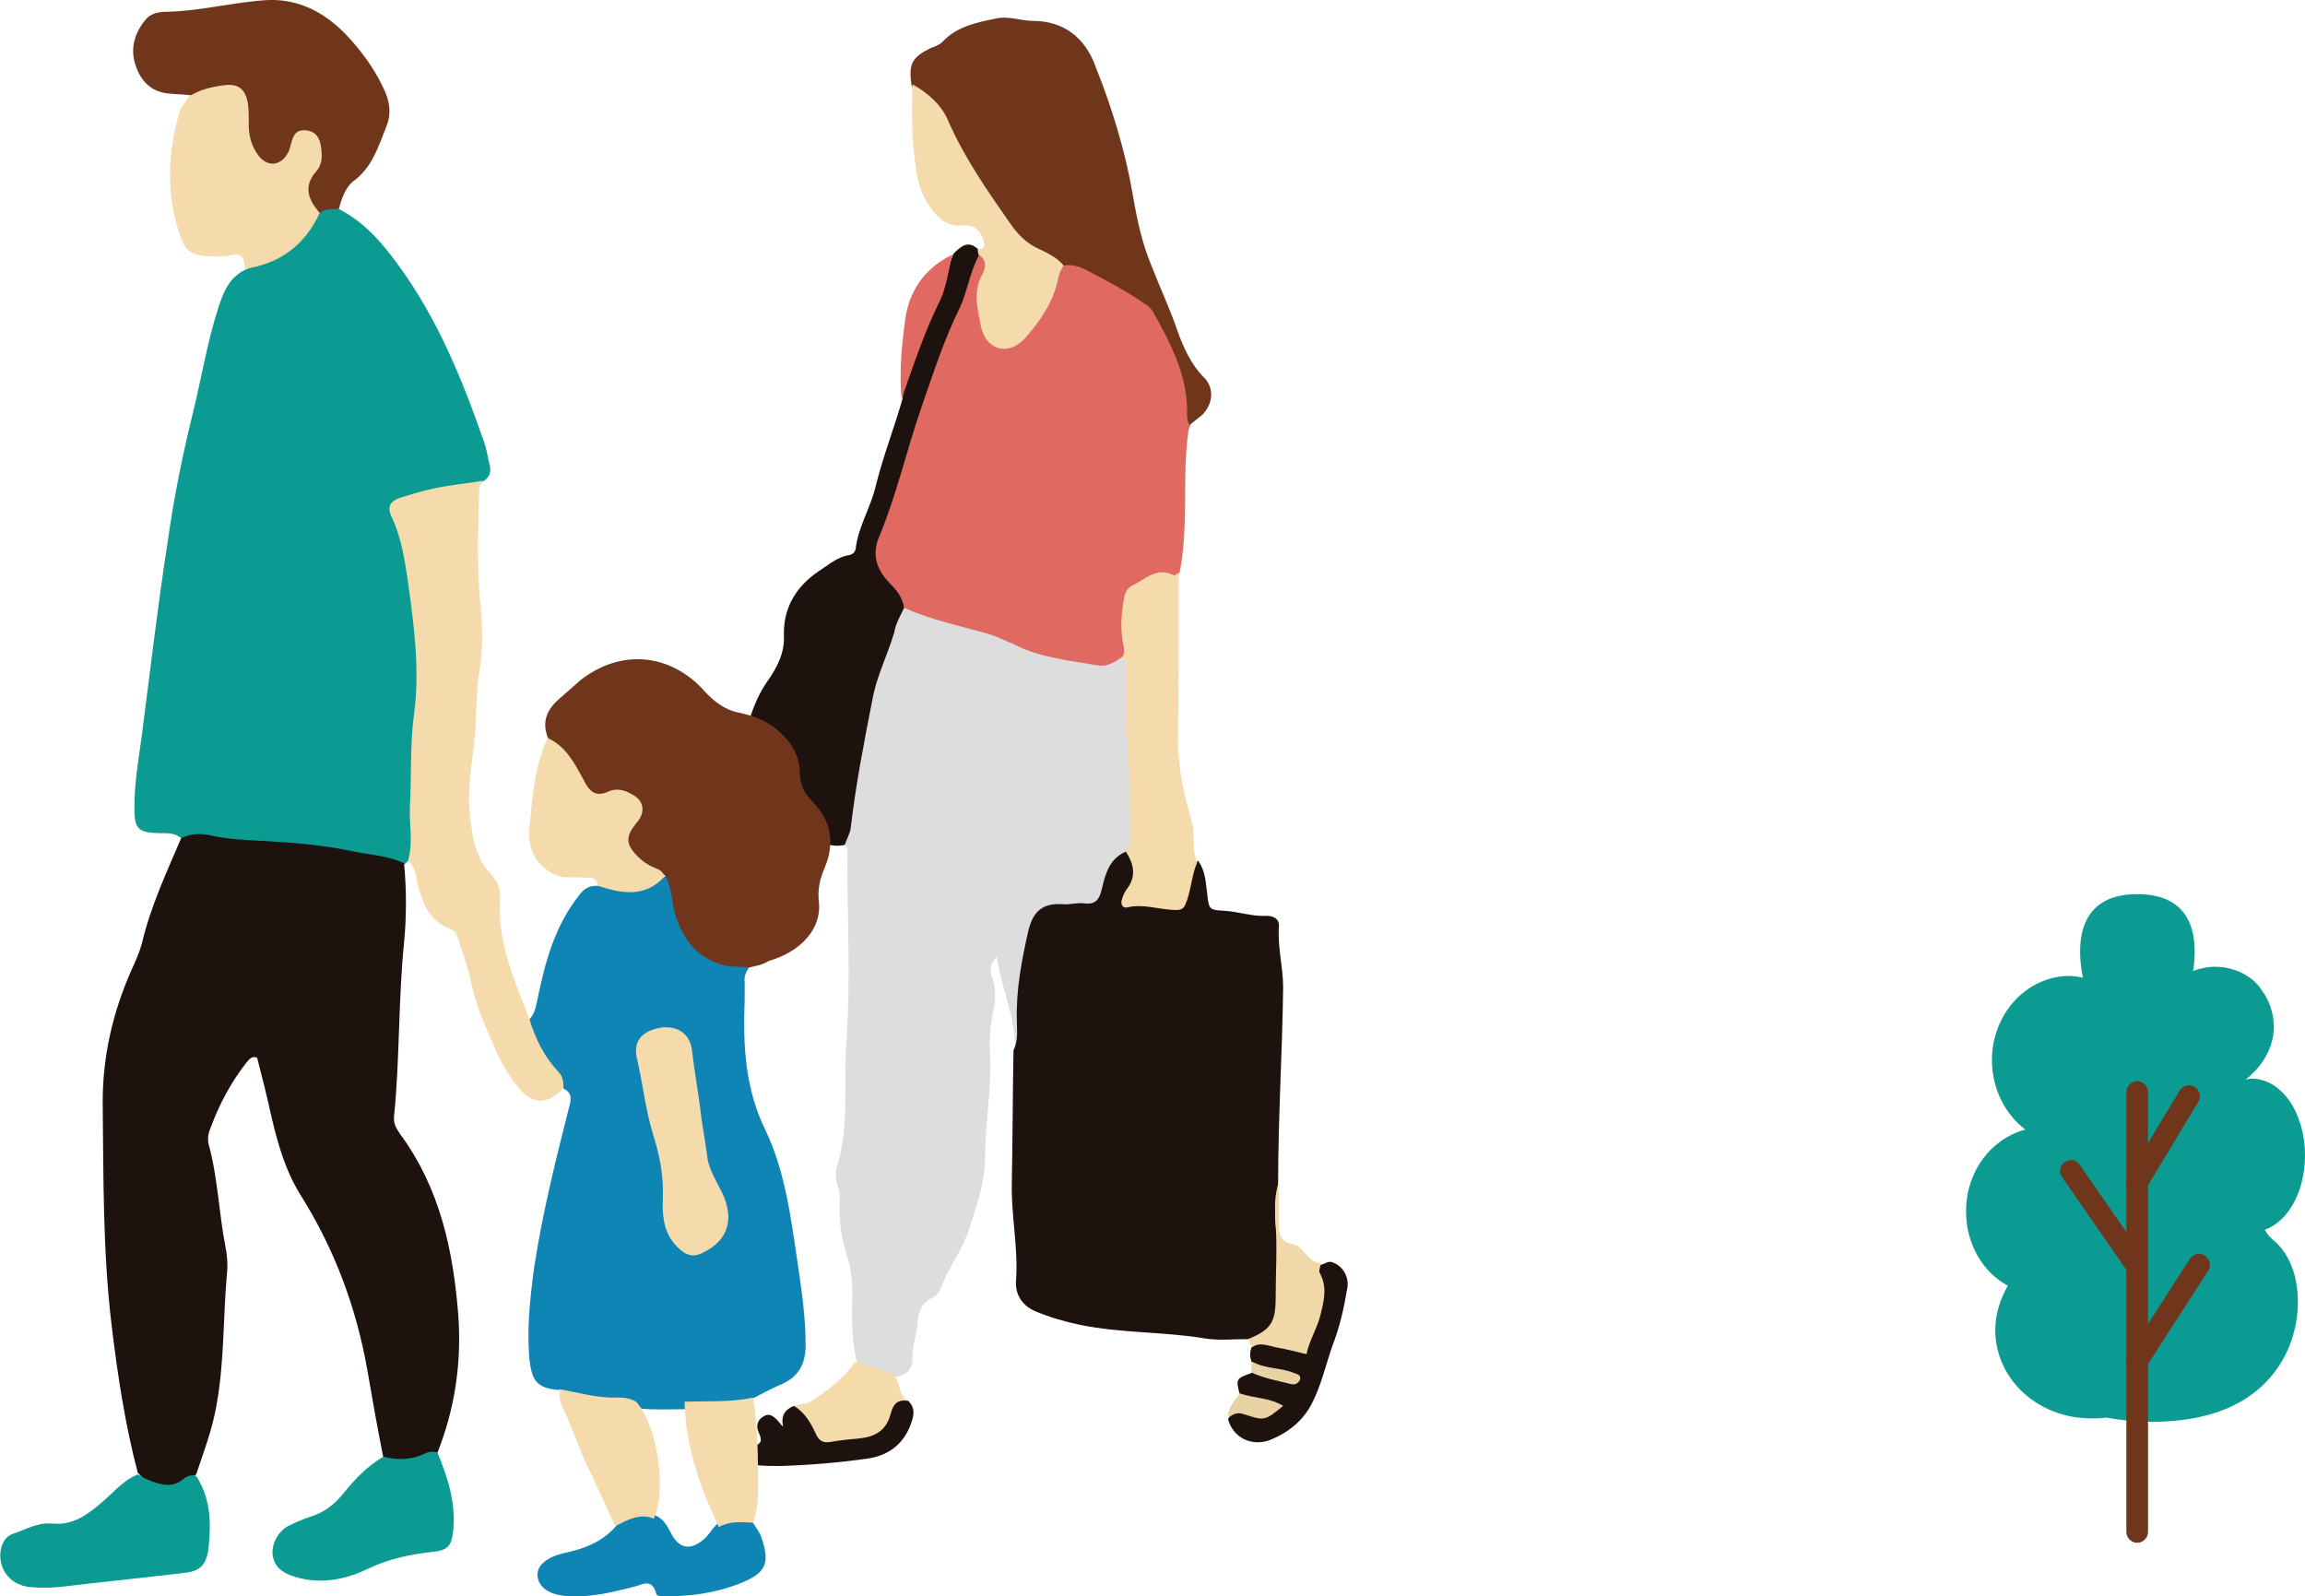 <?xml version="1.0" encoding="utf-8"?>
<!-- Generator: Adobe Illustrator 27.5.0, SVG Export Plug-In . SVG Version: 6.00 Build 0)  -->
<svg version="1.1" id="レイヤー_1" xmlns="http://www.w3.org/2000/svg" xmlns:xlink="http://www.w3.org/1999/xlink" x="0px"
	 y="0px" width="276.1px" height="191.2px" viewBox="0 0 276.1 191.2" style="enable-background:new 0 0 276.1 191.2;"
	 xml:space="preserve">
<style type="text/css">
	.st0{fill:#DDDDDE;}
	.st1{fill:#1E120F;}
	.st2{fill:#E06A62;}
	.st3{fill:#6F361C;}
	.st4{fill:#F5DAAB;}
	.st5{fill:#F5DAAA;}
	.st6{fill:#F1D8A9;}
	.st7{fill:#E9D2A4;}
	.st8{fill:#0C9B93;}
	.st9{fill:#0F85B6;}
</style>
<g>
	<g>
		<path class="st0" d="M101.1,101c0.6,0.6,0.4,1.4,0.4,2.1c0,7.2,0.4,14.4-0.1,21.5c-0.4,5.1,0.4,10.3-1.2,15.3
			c-0.4,1.3,0.5,2.5,0.4,3.8c-0.2,2.3,0.2,4.6,0.9,6.9c0.5,1.5,0.6,3,0.6,4.5c-0.1,2.6-0.1,5.3,0.5,7.9c1.3,1.4,3,1.9,4.8,1.9
			c1.2-0.2,1.9-0.9,1.9-2.1c-0.1-1.5,0.5-2.8,0.6-4.3c0.1-1.2,0.4-2.4,1.7-3c0.5-0.2,0.9-0.7,1.1-1.2c0.9-2.5,2.6-4.6,3.4-7.1
			c0.9-2.8,1.9-5.7,1.9-8.6c0-4.1,0.8-8.2,0.6-12.3c-0.1-1.8,0-3.5,0.4-5.3c0.3-1.3,0.3-2.7-0.2-4.1c-0.2-0.7-0.3-1.4,0.6-2.3
			c0.6,4,2.3,7.4,2.2,11.2c1.5-0.5,1.1-1.9,1.1-2.9c0-3.4,0.4-6.8,1.2-10.1c0.7-3,1.6-3.8,4.6-3.8c2.5,0,4.2-0.8,4.7-3.5
			c0.3-1.6,1.5-2.6,2.5-3.8c1.2-2.8,0.8-5.7,0.5-8.6c-0.3-3.7-0.3-7.4-0.4-11.1c0-1.2,0.2-2.4-0.7-3.5c-2.8,0.1-5.5,0.1-8.3-0.6
			c-1.5-0.4-3-0.6-4.4-1.3c-4-2.2-8.7-2.4-12.8-4.3c-0.4-0.2-0.9-0.1-1.4,0c-2.5,2.6-3.3,6-4.1,9.3c-1.5,5.9-2.4,11.9-3.2,18
			C100.9,100.3,100.9,100.7,101.1,101z"/>
		<path class="st1" d="M134.9,102c-2,0.8-2.5,2.7-2.9,4.4c-0.3,1.3-0.7,2-2.2,1.8c-0.8-0.1-1.7,0.2-2.6,0.1c-2.3-0.1-3.4,0.8-4,3.1
			c-0.8,3.5-1.5,7.1-1.4,10.8c0,1.2,0.2,2.4-0.4,3.6c-0.1,5.3-0.1,10.6-0.2,15.9c-0.1,3.9,0.8,7.8,0.5,11.8c-0.1,1.7,0.9,3,2.4,3.6
			c1.7,0.7,3.4,1.2,5.3,1.6c4.9,1,9.9,0.8,14.8,1.6c1.7,0.3,3.5,0.1,5.3,0.1c2.4-0.1,3.8-1.2,3.8-3.8c0-2.7,0.6-5.4-0.2-8.3
			c-0.6-2-0.3-4.4,0-6.6c0-7.8,0.5-15.6,0.6-23.4c0-2.5-0.7-4.9-0.5-7.4c0-0.9-0.7-1.2-1.5-1.2c-1.7,0.1-3.3-0.5-5-0.6
			c-1.9-0.1-1.9-0.2-2.1-2.1c-0.2-1.4-0.2-2.7-1.1-3.9c-0.8,0.6-0.8,0.6-1.3,2.3c-0.8,2.6-1.1,2.8-3.7,2.4c-1-0.2-2,0-3.2-0.1
			C135.9,105.6,137.4,103.6,134.9,102z"/>
		<path class="st2" d="M108.3,72.8c3.3,1.5,6.9,2.2,10.3,3.2c1,0.3,1.9,0.8,2.9,1.2c3.1,1.6,6.6,1.9,10,2.5c1.2,0.2,2-0.4,2.9-1
			c1.2-0.6,0.7-1.7,0.7-2.5c-0.1-5.5,0-5.6,5.5-7c0.4-0.1,0.5-0.4,0.7-0.6c1.1-5.5,0.3-11.1,1-16.6c0-0.4,0.2-0.8,0.3-1.1
			c0.7-1.8,0.2-3.7-0.2-5.5c-1.5-7.1-6-11.5-12.7-13.9c-0.8-0.3-1.6-0.3-2.4,0c-0.8,0.4-1,1.2-1.2,2c-0.5,2.3-1.9,4.2-3.3,6.1
			c-0.6,0.8-1.4,1.7-2.6,1.4c-1.2-0.3-1.8-1.2-2-2.4c-0.4-1.8-0.5-3.6,0.1-5.4c0.4-1.1,0.8-2.7-1.3-2.8c-0.6,0.6-1,1.5-1.3,2.3
			c-3,8.1-6.3,16.2-8.6,24.5c-0.4,1.6-0.9,3.1-1.5,4.6C103.6,66.7,104.2,69,108.3,72.8z"/>
		<path class="st3" d="M127.4,31.8c1.3-0.2,2.3,0.3,3.4,0.9c1.9,1,3.8,2,5.6,3.2c0.7,0.5,1.4,0.8,1.8,1.6c2,3.6,3.9,7.2,4,11.5
			c0,0.6-0.1,1.3,0.3,1.9c0.5-0.4,1-0.8,1.5-1.2c1.3-1.3,1.5-3.2,0.2-4.5c-1.5-1.5-2.4-3.5-3.1-5.4c-0.9-2.7-2.1-5.2-3.1-7.8
			c-1.2-2.8-1.8-5.7-2.3-8.6c-0.9-5.3-2.5-10.5-4.5-15.5c-1.2-3.3-3.7-5.4-7.5-5.4c-1.4,0-2.8-0.6-4.3-0.3c-2.4,0.5-4.7,0.9-6.5,2.8
			c-0.4,0.4-1,0.6-1.5,0.8c-2.2,1.1-2.6,1.9-2.2,4.5c4.7,5,6.9,11.7,11.1,17C122.3,29.5,124.5,31,127.4,31.8z"/>
		<path class="st1" d="M108.3,72.8c-0.2-1.1-0.7-1.9-1.5-2.7c-1.6-1.6-2.5-3.4-1.5-5.8c2.1-5,3.3-10.4,5.1-15.6
			c1.4-4,2.7-8.1,4.6-11.9c0.9-2,1.2-4.3,2.3-6.3c0.1-0.2,0-0.4-0.1-0.6c-1.2-1.2-2.1-0.4-3,0.5c-2.1,5.8-5.5,11.1-6.1,17.4
			c-1,3.5-2.3,6.8-3.2,10.4c-0.6,2.6-2.1,4.9-2.4,7.5c-0.1,0.5-0.4,0.7-0.8,0.8c-1.4,0.2-2.5,1.2-3.6,1.9c-2.7,1.8-4.3,4.4-4.2,7.7
			c0.1,2.1-0.8,3.8-1.9,5.4c-2.1,2.9-2.6,6.4-3.8,9.6c-0.4,1.1,0.3,2,1.1,2.8c2.3,2.2,4.6,4.5,7.4,6.1c1.4,0.8,2.8,1.6,4.5,1.2
			c0.2-0.7,0.6-1.3,0.7-2c0.6-5.2,1.6-10.3,2.6-15.4c0.5-2.8,1.8-5.3,2.6-8C107.3,74.6,107.9,73.7,108.3,72.8z"/>
		<path class="st4" d="M141.2,68.6c-0.2,0.1-0.5,0.4-0.6,0.3c-2-1-3.3,0.4-4.9,1.2c-0.7,0.3-1,1-1.1,1.8c-0.3,1.7-0.4,3.3-0.1,5
			c0.1,0.6,0.3,1.3-0.1,1.9c0.3,0.2,0.5,0.4,0.5,0.8c0,0.2,0.1,0.5,0,0.7c-0.3,6.3,0.6,12.6,0.5,19c0,1,0.1,1.9-0.5,2.8
			c1,1.5,1.2,3,0,4.5c-0.2,0.3-0.4,0.7-0.5,1.1c-0.2,0.5,0,1.1,0.6,1c2-0.5,3.9,0.3,5.9,0.3c0.9,0,1-0.4,1.3-1.2
			c0.5-1.5,0.6-3.1,1.2-4.5c-0.7-1.5-0.2-3.2-0.6-4.7c-0.6-2.3-1.3-4.6-1.5-7c-0.1-0.9-0.2-1.7-0.2-2.6
			C141.2,82,141.2,75.3,141.2,68.6z"/>
		<path class="st4" d="M117.1,29.9c0,0.2,0.1,0.4,0.1,0.6c1,0.6,0.9,1.5,0.5,2.3c-1.2,2.1-0.6,4.2-0.2,6.3c0.6,2.8,3.2,3.6,5.2,1.5
			c1.8-2,3.4-4.3,4-7c0.1-0.6,0.3-1.2,0.7-1.8c-0.9-1.1-2.2-1.6-3.4-2.2c-1.3-0.7-2.1-1.6-2.9-2.7c-2.8-4-5.6-8-7.6-12.6
			c-0.8-1.8-2.4-3.2-4.2-4.2c-0.1,3.5-0.1,7.1,0.5,10.6c0.2,1.5,0.8,3,1.7,4.2c0.9,1.3,2,2.3,3.8,2.1c1.5-0.1,2.3,0.7,2.6,2.2
			C118,29.8,117.5,29.8,117.1,29.9z"/>
		<path class="st1" d="M149.9,161.4c-0.2,0.6-0.2,1.1,0,1.7c1,1.5,2.7,1.2,4.2,1.8c-1.5,0.3-2.8-1.1-4.3-0.4
			c-1.7,0.6-1.8,0.7-1.3,2.5c0.8,1.5,2.5,0.8,3.7,1.7c-0.7,0.9-1.6,0.7-2.5,0.5c-1-0.3-2.1-0.6-2.6,0.8c0.6,2.2,2.8,3.3,5,2.5
			c2.2-0.9,4-2.3,5.1-4.5c1.1-2.2,1.6-4.5,2.4-6.8c0.9-2.3,1.4-4.6,1.8-7c0.2-1.3-0.6-2.6-1.8-3c-0.5-0.2-0.9,0.2-1.4,0.3
			c-0.3,0.2-0.6,0.5-0.5,0.8c0.6,3.5-0.7,6.6-1.7,9.8C153.9,160.4,151.7,160.2,149.9,161.4z"/>
		<path class="st1" d="M95.1,168.4c-1,0.4-1.6,1.1-1.3,2.5c-0.4-0.4-0.5-0.6-0.7-0.8c-0.5-0.5-1-0.9-1.7-0.4
			c-0.7,0.4-0.8,1.1-0.6,1.7c0.4,0.9,0.7,1.6-0.7,1.8c-0.5,0.1-0.7,0.7-0.6,1.2c0.1,0.6,0.5,1,1.2,1.1c0.9,0.1,1.8,0.1,2.7,0.1
			c3.5-0.1,7.1-0.4,10.6-0.9c2.6-0.4,4.4-1.9,5.2-4.4c0.3-0.9,0.4-1.7-0.4-2.5c-1.4-0.5-2,0.3-2.6,1.4c-1.9,3.4-6.5,3.7-8.9,0.6
			C96.7,169,96,168.6,95.1,168.4z"/>
		<path class="st5" d="M95.1,168.4c1.3,0.8,2,2,2.6,3.3c0.4,0.9,0.9,1.2,1.9,1c1.1-0.2,2.2-0.3,3.3-0.4c2-0.2,3.3-1,3.8-3
			c0.3-1.1,0.8-1.7,2-1.5c-1-0.7-0.9-1.9-1.4-2.8c-1.4-1.1-3.2-1.3-4.8-1.9c-1.5,2-3.4,3.6-5.6,4.9
			C96.3,168.2,95.7,168.2,95.1,168.4z"/>
		<path class="st6" d="M149.9,161.4c1-0.7,2-0.2,3,0c1.2,0.2,2.3,0.5,3.6,0.8c0.3-1.6,1.3-3.1,1.7-4.8c0.4-1.7,0.8-3.2-0.1-4.9
			c-0.2-0.3,0.1-0.8,0.1-1.2c-0.8,0-1.3-0.6-1.8-1.1c-0.4-0.4-0.8-1-1.3-1.1c-2.1-0.3-1.9-1.7-1.9-3.2c0-1.4,0-2.9,0-4.3
			c-0.6,1.6-0.5,3.3-0.4,5c0.2,3,0,5.9,0,8.9c0,2.9-0.6,3.8-3.3,4.9C149.7,160.8,149.8,161.1,149.9,161.4z"/>
		<path class="st2" d="M108,47.8c1.4-4,2.7-8,4.6-11.8c0.8-1.7,1-3.7,1.5-5.5c-3.4,1.6-5.3,4.5-5.7,8C108,41.5,107.7,44.6,108,47.8z
			"/>
		<path class="st7" d="M147.1,169.9c0.5-0.5,1.1-0.8,1.9-0.5c2.5,0.8,2.5,0.8,4.7-1c-1.6-1-3.5-0.9-5.2-1.5
			C147.9,167.8,147,168.6,147.1,169.9z"/>
		<path class="st7" d="M149.9,164.4c1.5,0.7,3.2,1,4.8,1.4c0.4,0.1,0.8-0.1,1-0.5c0.2-0.5-0.2-0.7-0.6-0.8c-1.6-0.7-3.5-0.5-5.1-1.4
			C149.9,163.5,149.9,164,149.9,164.4z"/>
	</g>
	<g>
		<path class="st8" d="M21.7,100.4c-0.8-0.7-1.8-0.6-2.7-0.6c-2.5-0.1-2.9-0.5-2.9-3.1c0-2.9,0.5-5.8,0.9-8.7
			c1-7.7,1.9-15.5,3.1-23.2c0.7-5,1.7-10,2.9-14.9c1.1-4.4,1.8-8.9,3.2-13.2c0.6-1.8,1.3-3.5,3.2-4.4c3.6-1.5,6.8-3.4,8.7-7
			c0.8-0.7,1.7-0.9,2.6-0.2c2.9,1.5,5,3.9,6.9,6.5c4.8,6.5,7.8,13.9,10.4,21.4c0.3,0.8,0.4,1.7,0.6,2.5c0.3,0.9,0.1,1.7-0.8,2.2
			c-1.9,1.5-4.4,1.4-6.6,1.9c-3.5,0.8-3.6,1-2.7,4.4c1.7,7.2,2.8,14.4,2,21.9c-0.4,4.3-0.6,8.7-0.3,13.1c0.1,1.5,0.1,2.9-1.2,4
			c-0.2,0.2-0.3,0.3-0.5,0.5c-1.3,0.6-2.6,0-3.8-0.3C37.1,101.5,29.3,101.9,21.7,100.4z"/>
		<path class="st1" d="M21.7,100.4c1.2-0.6,2.4-0.6,3.7-0.3c1.8,0.4,3.7,0.5,5.6,0.6c3.8,0.2,7.7,0.5,11.4,1.3c2,0.4,4.1,0.5,6,1.4
			c0.3,3.2,0.3,6.4,0,9.5c-0.7,6.9-0.5,13.9-1.2,20.8c-0.1,0.9,0.3,1.5,0.7,2.1c4.8,6.5,6.4,14,7,21.8c0.4,5.6-0.4,11.1-2.5,16.4
			c-2.1,1.2-4.2,2.1-6.5,0.5c-0.7-3.5-1.3-6.9-1.9-10.4c-1.3-7.4-3.9-14.4-7.9-20.8c-1.9-3-2.8-6.2-3.6-9.6c-0.5-2.3-1.1-4.7-1.7-7
			c-0.7-0.3-1,0.3-1.3,0.6c-1.8,2.3-3.2,4.9-4.2,7.6c-0.3,0.7-0.5,1.4-0.3,2.2c1.1,4,1.2,8.1,2,12.2c0.2,1,0.3,2.1,0.2,3.1
			c-0.5,5.4-0.3,10.8-1.3,16.1c-0.5,2.8-1.5,5.4-2.4,8.1c-2.7,2.3-4.9,2.2-7-0.2c-1.5-5.7-2.4-11.6-3.1-17.4c-1.1-9-1-18-1.1-27
			c0-5.5,1.2-10.7,3.4-15.7c0.5-1.1,1-2.2,1.3-3.3C18,108.7,19.9,104.6,21.7,100.4z"/>
		<path class="st9" d="M89.7,115.9c-0.3,0.5-0.6,1-0.5,1.7c0,0.7,0,1.4,0,2.1c-0.2,5.4,0,10.6,2.5,15.7c2.3,4.8,3,10.2,3.8,15.6
			c0.5,3.4,1,6.7,1,10.1c0,2.4-0.9,3.9-3.1,4.8c-1.1,0.5-2.1,1-3.2,1.6c-2.5,1.9-5.4,1.1-8.2,1.3c-1.8,0-3.7,0.1-5.5-0.1
			c-2.2-0.5-4.5-0.4-6.8-0.9c-1-0.2-2-0.4-2.7-1.3c-2.8-0.2-3.3-1.2-3.6-3.8c-0.3-3.7,0.1-7.3,0.6-11c1-6.5,2.6-12.9,4.2-19.2
			c0.3-1,0.2-1.7-0.7-2.1c-1.5-1.7-2.9-3.5-3.8-5.6c-0.4-0.8-0.8-1.7-0.3-2.7c0.7-0.7,0.8-1.6,1-2.5c0.9-4.4,2.1-8.8,5-12.4
			c0.6-0.8,1.2-1.1,2.1-1.1c2.8,0,5.7-0.1,8.4-1.2c0.9,0.8,1,1.9,1.2,3c0.7,4.1,2.8,6.9,7.2,7.4C88.9,115.3,89.4,115.4,89.7,115.9z"
			/>
		<path class="st3" d="M89.7,115.9c-1-0.2-2,0-3.1-0.3c-3.2-0.9-4.9-3.2-5.8-6.3c-0.4-1.5-0.3-3.1-1.2-4.5c-1.2-0.6-2.5-1-3.5-2
			c-1.3-1.4-1.9-2.7-0.8-4.6c1.1-1.8,0.4-3.1-1.7-2.8c-2.7,0.4-4.1-1-5-3c-0.7-1.6-2.4-2.4-3-4.1c-0.7-1.9-0.1-3.3,1.4-4.6
			c0.8-0.7,1.7-1.5,2.5-2.2c4.8-3.8,10.8-3.3,14.9,1.3c1.2,1.3,2.5,2.3,4.3,2.6c1.7,0.4,3.3,1,4.6,2.2c1.5,1.3,2.5,3,2.5,4.9
			c0,1.5,0.6,2.6,1.6,3.6c2.2,2.3,2.6,4.9,1.4,7.8c-0.6,1.4-0.9,2.7-0.7,4.2c0.3,3.2-2.2,5.9-6,7C91.3,115.6,90.5,115.7,89.7,115.9z
			"/>
		<path class="st4" d="M63.4,122c0.7,2.4,1.8,4.6,3.5,6.4c0.5,0.5,0.6,1.2,0.6,1.9c-1.8,2-3.6,2.1-5.3,0.1c-1-1.2-1.8-2.5-2.5-3.9
			c-1.2-2.8-2.6-5.6-3.2-8.6c-0.4-1.8-1-3.6-1.6-5.4c-0.2-0.5-0.3-1-0.9-1.2c-2.6-0.9-3.4-3.2-4-5.5c-0.2-1-0.3-2-1.1-2.8
			c0.6-2.1,0.1-4.3,0.2-6.4c0.2-3.7,0-7.4,0.5-11.1c0.7-5.3,0-10.4-0.7-15.6c-0.4-2.7-0.8-5.5-2-8c-0.6-1.3-0.1-1.9,1.1-2.3
			c1.3-0.4,2.6-0.8,4-1.1c1.9-0.4,3.9-0.6,5.8-0.9c-0.1,0.3-0.4,0.6-0.4,0.9c-0.1,4.5-0.3,8.9,0.1,13.4c0.3,2.9,0.4,5.8-0.1,8.7
			c-0.4,2.4-0.3,4.9-0.5,7.4c-0.3,3.2-1,6.5-0.6,9.7c0.3,2.5,0.6,5,2.5,7c0.7,0.8,1.2,1.7,1.1,2.8C59.5,112.7,61.6,117.4,63.4,122z"
			/>
		<path class="st3" d="M40.6,25c-0.8,0.1-1.6-0.1-2.2,0.5c-2.3-0.9-2-2.7-1.4-4.5c0.3-0.9,0.9-1.7,0.9-2.7c0-0.6-0.2-1.2-0.8-1.5
			c-0.7-0.3-1.1,0.2-1.4,0.7c-0.3,0.4-0.5,0.9-0.8,1.3c-1.3,1.5-2.9,1.5-4.2-0.1c-1.1-1.3-1.3-2.9-1.4-4.6c-0.1-3.2-0.9-3.7-4-3
			c-0.8,0.2-1.6,0.7-2.5,0.3c-0.9-0.1-1.7-0.1-2.6-0.2C18,11,16.8,9.6,16.2,7.7c-0.6-1.9-0.1-3.7,1.2-5.3c0.7-0.9,1.8-1,2.8-1
			c4-0.1,8-1.2,12-1.4C36-0.1,39,1.6,41.5,4.2c1.8,1.9,3.4,4.1,4.5,6.5c0.7,1.5,0.9,2.9,0.3,4.4c-1,2.5-1.7,5-4.1,6.7
			C41.4,22.5,40.9,23.8,40.6,25z"/>
		<path class="st4" d="M22.6,11.6c1.3-0.9,2.8-1.2,4.3-1.4c1.7-0.2,2.5,0.5,2.8,2.2c0.1,0.8,0.1,1.7,0.1,2.6c0,1.2,0.3,2.4,1,3.4
			c1.1,1.7,2.9,1.6,3.8-0.3c0.1-0.3,0.2-0.6,0.3-1c0.2-0.8,0.5-1.5,1.5-1.5c1.1,0,1.8,0.6,2,1.7c0.2,1.1,0.3,2.3-0.5,3.2
			c-1.6,1.8-1,3.4,0.4,5c-1.8,3.9-4.8,6.1-9,6.7c0-1.2-0.2-2-1.8-1.6c-0.6,0.2-1.2,0.1-1.8,0.1c-2.7,0-3.5-0.4-4.3-3
			c-1.5-4.8-1.3-9.7,0.2-14.6C21.9,12.6,22.3,12.1,22.6,11.6z"/>
		<path class="st8" d="M16.5,176.6c0.5,0.3,1,0.6,1.6,0.8c1.3,0.5,2.6,0.8,3.8-0.2c0.5-0.4,1-0.6,1.6-0.4c1.7,2.6,1.8,5.5,1.5,8.4
			c-0.2,2.1-0.9,3-2.9,3.2c-5,0.6-10,1.1-15,1.7c-1.2,0.1-2.4,0.1-3.6,0c-2.4-0.3-3.8-2.3-3.4-4.5c0.2-0.9,0.6-1.6,1.5-1.9
			c1.5-0.5,3-1.4,4.7-1.2c2.3,0.2,3.9-0.9,5.5-2.2C13.4,179,14.6,177.4,16.5,176.6z"/>
		<path class="st8" d="M45.9,174.5c1.7,0.4,3.4,0.4,5-0.4c0.4-0.2,1-0.3,1.5-0.1c1.2,2.9,2.2,5.9,1.9,9.2c-0.2,2-0.6,2.5-2.6,2.7
			c-2.6,0.3-5.1,0.8-7.6,2c-2.7,1.3-5.6,1.9-8.7,1c-1.3-0.4-2.4-1-2.7-2.4c-0.3-1.3,0.5-3,1.8-3.7c0.8-0.4,1.7-0.8,2.6-1.1
			c1.7-0.5,3-1.5,4.1-2.9C42.5,177.2,44,175.6,45.9,174.5z"/>
		<path class="st9" d="M90.2,182.4c0.3,0.5,0.7,1,0.9,1.5c1.3,3.5,0.6,4.6-2.8,5.9c-2.7,1-5.5,1.4-8.3,1.4c-0.5,0-1.3,0.1-1.4-0.3
			c-0.5-2-1.8-1-2.8-0.8c-2.4,0.6-4.8,1.2-7.3,1.1c-2.4,0-3.9-0.9-4.1-2.3c-0.2-1.3,1-2.4,3.3-2.9c2.3-0.5,4.4-1.3,6-3.1
			c1.2-1.7,2.8-2.1,4.8-1.4c0.9,0.4,1.4,1.2,1.8,2c1,2.1,2.5,2.3,4.2,0.7c0.6-0.6,1-1.4,1.7-1.9C87.6,181.6,88.9,181.4,90.2,182.4z"
			/>
		<path class="st4" d="M65.6,88.4c2.2,1,3.2,3,4.3,5c0.6,1.2,1.3,2.2,3,1.4c0.9-0.4,1.9-0.2,2.7,0.3c1.5,0.7,1.8,2.1,0.7,3.4
			c-1.4,1.7-1.4,2.6,0.1,4.1c0.6,0.6,1.2,1,1.9,1.3c0.5,0.2,1.1,0.4,1.3,1.1c-2.4,2.6-5.2,2-8,1.1c-0.2-1.3-1.2-0.9-2-1
			c-1.1-0.1-2.2,0.2-3.3-0.4c-2.3-1.2-3.1-3.3-2.9-5.5C63.8,95.5,64,91.8,65.6,88.4z"/>
		<path class="st4" d="M78.3,181.9c-1.7-0.7-3.2,0.2-4.6,0.9c-1.1-2.3-2.1-4.6-3.2-6.9c-1.2-2.4-2-5.1-3.2-7.5
			c-0.3-0.7-0.3-1.3-0.3-2c2.3,0.4,4.6,1.1,7,1c0.8,0,1.5,0.1,2.2,0.5C78.8,170.8,79.9,178.7,78.3,181.9z"/>
		<path class="st4" d="M90.2,182.4c-1.4-0.1-2.8-0.2-4.1,0.5c-2.2-4.7-4-9.6-4.1-15c2.7-0.1,5.5,0.1,8.2-0.5
			c0.6,3.6,0.6,7.3,0.6,10.9C90.8,179.7,90.7,181.1,90.2,182.4z"/>
		<path class="st4" d="M79.4,143.4c0.1-2.6-0.4-5.1-1.2-7.6c-0.9-3-1.2-6-1.9-9c-0.5-2.1,0.6-3.3,2.8-3.7c2-0.3,3.6,0.7,3.8,2.8
			c0.3,2.6,0.8,5.2,1.1,7.9c0.2,1.5,0.5,3,0.7,4.6c0.1,1.3,0.8,2.5,1.4,3.7c2,3.5,1.4,6.4-2,8c-1,0.5-1.8,0.3-2.6-0.4
			C79.5,148,79.3,145.8,79.4,143.4z"/>
	</g>
</g>
<g>
	<g>
		<path class="st8" d="M235.5,145.1c0-4.8,3-8.7,7.1-9.8c-2.4-1.8-4-4.9-4-8.3c0-5.6,4.2-10.1,9.3-10.1c0.5,0,1.1,0.1,1.6,0.2
			c-0.6-2.9-1.3-10,6.5-10c7.2,0,7.2,5.9,6.7,9.2c0.8-0.3,1.7-0.5,2.6-0.5c2.6,0,4.8,1.3,5.8,3.1c0,0,0.1,0.1,0.1,0.1
			c2.3,3.8,1,7.8-2.2,10.3c0.2,0,0.5-0.1,0.7-0.1c3.6,0,6.4,4.1,6.4,9.2c0,4.3-2,7.9-4.8,8.9c0.2,0.5,0.8,1.1,1.3,1.5
			c1.2,1.1,1.9,2.6,2.3,4.1c0.8,3.4,0.2,7.2-1.6,10.2c-3.3,5.5-9.4,7.2-15.4,7.2c-2.2,0-4-0.2-5.6-0.5c-0.6,0.1-1.2,0.1-1.8,0.1
			c-6.4,0-11.5-4.7-11.5-10.6c0-1.9,0.6-3.7,1.5-5.3C237.5,152.4,235.5,149,235.5,145.1z"/>
		<g>
			<g>
				<path class="st3" d="M256,184.8c0.7,0,1.3-0.6,1.3-1.3v-52.7c0-0.7-0.6-1.3-1.3-1.3c-0.7,0-1.3,0.6-1.3,1.3v52.7
					C254.7,184.2,255.3,184.8,256,184.8z"/>
				<path class="st3" d="M256,152.9c0.3,0,0.5-0.1,0.7-0.2c0.6-0.4,0.7-1.2,0.3-1.8l-7.9-11.4c-0.4-0.6-1.2-0.7-1.8-0.3
					c-0.6,0.4-0.7,1.2-0.3,1.8l7.9,11.4C255.2,152.7,255.6,152.9,256,152.9z"/>
				<path class="st3" d="M256,164.3c0.4,0,0.9-0.2,1.1-0.6l7.4-11.5c0.4-0.6,0.2-1.4-0.4-1.8c-0.6-0.4-1.4-0.2-1.8,0.4l-7.4,11.5
					c-0.4,0.6-0.2,1.4,0.4,1.8C255.5,164.2,255.7,164.3,256,164.3z"/>
				<path class="st3" d="M256,142.9c0.4,0,0.9-0.2,1.1-0.6l6.2-10.3c0.4-0.6,0.2-1.4-0.4-1.8c-0.6-0.4-1.4-0.2-1.8,0.4l-6.2,10.3
					c-0.4,0.6-0.2,1.4,0.4,1.8C255.5,142.8,255.8,142.9,256,142.9z"/>
			</g>
		</g>
	</g>
</g>
</svg>
